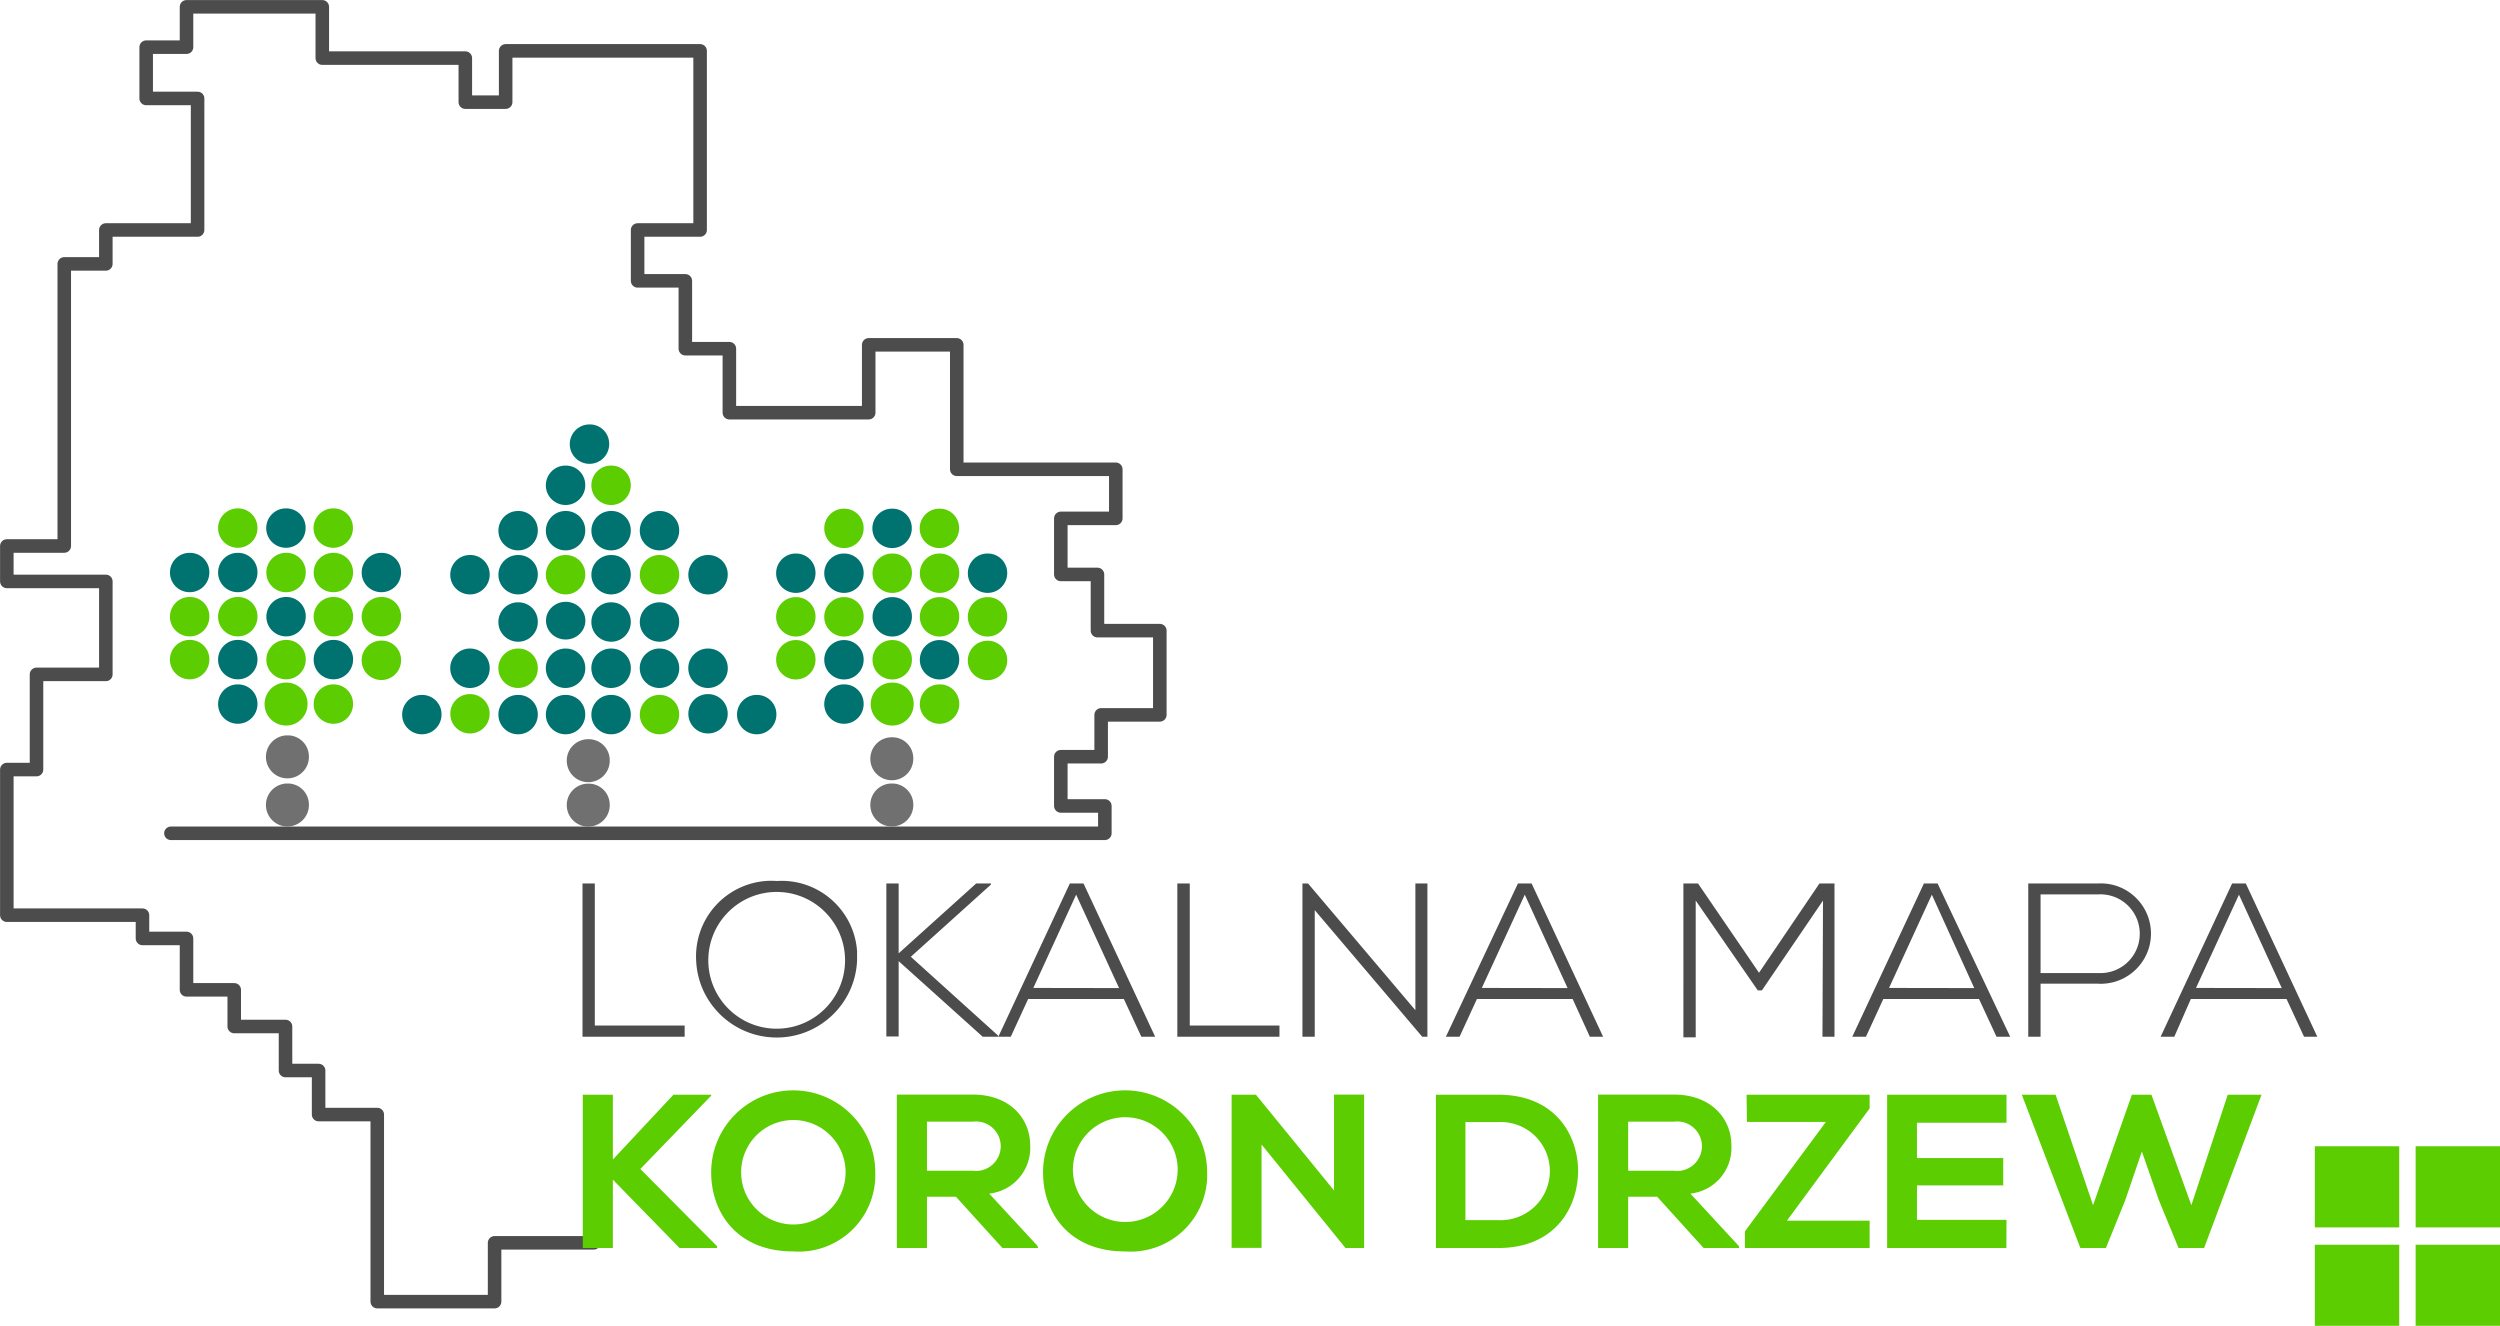 <svg xmlns="http://www.w3.org/2000/svg" xmlns:xlink="http://www.w3.org/1999/xlink" viewBox="0 0 182.83 96.96" xmlns:v="https://vecta.io/nano"><style><![CDATA[.B{fill-rule:evenodd}.C{fill:#5bcd00}.D{fill:#007270}]]></style><path d="M43.42 90.89h-7.25v4.3h-8.58V81.51H23.3v-3.22h-2.42v-3.22h-3.75v-2.68h-3.49v-3.76h-3.22v-1.7H.5V56.28h2.17v-6.96h5.07v-6.8H.5v-2.59h4.2V19.3h3.04v-2.48h6.71V7.2h-3.76V3.45h2.95V.5h9.93v3.75h10.46v3.22h2.95V3.72H51.2v13.1h-4.57v3.72h3.49v4.96h3.22v4.68h10.19v-4.96h6.44v9.1H81.6v3.59h-4.02v4.1h2.68v4.11h4.56v6.16h-4.29v3.06h-2.95v3.6h3.22v2H12.5" fill="none" stroke="#4c4c4c" stroke-width=".99" stroke-linecap="round" stroke-linejoin="round"/><g class="C"><path d="M52.01 80.13l-5.18 5.36 5.61 5.65v.13H49.7l-4.88-5v5h-2.2V80.06h2.2v4.74l4.43-4.74h2.76v.07zm12 5.6a5.6 5.6 0 0 1-5.39 5.8c-.2.01-.41 0-.61-.01-4.1 0-6-2.83-6-5.78 0-3.31 2.69-6 6-6s6 2.69 6 6v-.01zm-9.81 0a3.82 3.82 0 1 0 7.64 0 3.82 3.82 0 1 0-7.64 0z"/><use xlink:href="#B"/><path d="M88.28 85.73a5.6 5.6 0 0 1-5.39 5.8c-.2.01-.41 0-.61-.01-4.1 0-6-2.83-6-5.78 0-3.31 2.69-6 6-6s6 2.69 6 6v-.01zm-9.81 0c.11 2.11 1.91 3.74 4.02 3.63 1.96-.1 3.53-1.67 3.63-3.63.11-2.11-1.52-3.91-3.63-4.02s-3.91 1.52-4.02 3.63a2.54 2.54 0 0 0 0 .39zm19.09-5.68h2.2v11.22H98.4l-6.14-7.57v7.56h-2.19v-11.2h1.78l5.71 7v-7.01zm17.85 5.52c0 2.83-1.75 5.7-5.84 5.7h-4.56V80.06h4.58c3.98 0 5.77 2.74 5.82 5.51zm-8.23 3.66h2.39a3.59 3.59 0 0 0 3.77-3.4 3.59 3.59 0 0 0-3.4-3.77 2.41 2.41 0 0 0-.38 0h-2.39v7.17z"/><use xlink:href="#B" x="51.28"/><path d="M127.73 80.06h9v1l-6.05 8.21h6.05v2h-9.12v-1.22l5.92-8h-5.77l-.03-1.99zm19 11.21h-8.72V80.06h8.73v2.05h-6.55v2.58h6.31v2h-6.31v2.52h6.55l-.01 2.06zm14.46 0h-1.87l-1.45-3.53-1.23-3.53-1.22 3.57-1.41 3.49h-1.87l-4.28-11.21h2.47l2.74 8.08 2.84-8.08h1.43l2.92 8.08 2.66-8.08h2.47l-4.2 11.21zm8.1-7.44h6.17v5.93h-6.17zm7.37 0h6.17v5.93h-6.17zm-7.37 7.2h6.17v5.93h-6.17zm7.37 0h6.17v5.93h-6.17z"/></g><g fill="#4c4c4c"><path d="M43.5 64.61V75h6.57v.82H42.6V64.61h.9zm19.18 5.62c-.13 3.25-2.88 5.78-6.13 5.64-3.06-.13-5.52-2.58-5.64-5.64a5.53 5.53 0 0 1 5.22-5.81c.22-.01.45-.01.67.01 3.04-.2 5.67 2.1 5.88 5.14v.66zm-10.88 0c0 2.76 2.24 5 5 5s5-2.24 5-5-2.24-5-5-5-5 2.24-5 5zm21.21 5.59h-1.14l-6.15-5.53v5.51h-.9V64.61h.9v5.11l5.67-5.11h1.08v.08l-5.86 5.28 6.4 5.78v.07z"/><path d="M83.47 75.82l-1.28-2.76h-7l-1.27 2.76h-.91l5.23-11.21h1l5.24 11.21h-1.01zm-1.63-3.56l-3.14-6.83-3.13 6.82 6.27.01zm5.17-7.65V75h6.56v.82H86.1V64.61h.91zm8.65 0l7.85 9.27v-9.27h.88v11.21h-.38l-7.86-9.26v9.26h-.9V64.61h.41zm20.61 11.21l-1.26-2.76h-7l-1.27 2.76h-1l5.27-11.21h1l5.23 11.21h-.97zm-1.63-3.56l-3.13-6.83-3.14 6.82 6.27.01zm18.68-6.4l-4.47 6.57h-.3l-4.54-6.57v10h-.9V64.61h1.07l4.46 6.53 4.42-6.53h1.1v11.21h-.88l.04-9.96zm12.69 9.96l-1.28-2.76h-7l-1.27 2.76h-1l5.24-11.21h1l5.31 11.21h-1zm-1.63-3.56l-3.1-6.83-3.13 6.82 6.23.01zm4.85-.32v3.88h-.9V64.61h5.11c2.02-.11 3.75 1.45 3.86 3.47s-1.45 3.75-3.47 3.86a2.41 2.41 0 0 1-.38 0h-4.22zm0-6.53v5.75h4.21c1.59.09 2.95-1.12 3.04-2.71s-1.12-2.95-2.71-3.04a1.93 1.93 0 0 0-.34 0h-4.2zm19.27 10.41l-1.28-2.76h-7l-1.21 2.76h-1l5.23-11.21h1l5.23 11.21h-.97zm-1.63-3.56l-3.13-6.83-3.14 6.82 6.27.01z"/></g><g class="B"><g fill="#707070"><use xlink:href="#C"/><use xlink:href="#C" y="3.52"/><path d="M66.79 58.8c.04.87-.63 1.6-1.5 1.64s-1.6-.63-1.64-1.5.63-1.6 1.5-1.64h.08c.84-.01 1.54.66 1.56 1.5zm0-3.37c.03.87-.64 1.6-1.51 1.63s-1.6-.64-1.63-1.51.64-1.6 1.51-1.63h.07a1.53 1.53 0 0 1 1.56 1.5z"/><use xlink:href="#C" x="22" y="3.53"/><path d="M44.59 55.56c.04.87-.63 1.6-1.5 1.64s-1.6-.63-1.64-1.5.63-1.6 1.5-1.64h.06a1.53 1.53 0 0 1 1.58 1.48v.02z"/></g><use xlink:href="#D" class="C"/><g class="D"><use xlink:href="#E"/><use xlink:href="#E" x="-6.99"/></g><g class="C"><use xlink:href="#E" x="3.51" y="0.05"/><path d="M22.36 41.85c.01.8-.62 1.45-1.42 1.46s-1.45-.62-1.46-1.42.62-1.45 1.42-1.46a1.41 1.41 0 0 1 1.46 1.36v.06z"/></g><g class="D"><use xlink:href="#F"/><use xlink:href="#F" x="-3.52"/><use xlink:href="#F" x="10.5"/></g><g class="C"><use xlink:href="#G"/><use xlink:href="#H"/></g><path d="M18.83 51.43c.03.79-.58 1.47-1.38 1.5s-1.47-.58-1.5-1.38c-.03-.79.58-1.47 1.38-1.5h.06c.78-.01 1.42.6 1.44 1.38z" class="D"/><g class="C"><use xlink:href="#I"/><use xlink:href="#E" x="-10.51"/><use xlink:href="#E" y="-3.14"/></g><use xlink:href="#I" y="-3.14" class="D"/><g class="C"><use xlink:href="#E" x="-6.99" y="-3.14"/><use xlink:href="#E" x="-10.51" y="-3.14"/><use xlink:href="#E" x="3.51" y="-3.14"/><use xlink:href="#F" x="6.99"/></g><use xlink:href="#G" x="-3.46" class="D"/><path d="M18.83 38.57a1.44 1.44 0 1 1-2.88.1 1.44 1.44 0 0 1 1.39-1.49h.05c.78-.01 1.42.61 1.44 1.39z" class="C"/><g class="D"><path d="M46.13 48.77c.06.79-.54 1.48-1.34 1.54-.79.06-1.48-.54-1.54-1.34s.54-1.48 1.34-1.54h.11a1.41 1.41 0 0 1 1.43 1.34z"/><use xlink:href="#J"/></g><use xlink:href="#H" x="23.85" y="0.77" class="C"/><g class="D"><use xlink:href="#K"/><use xlink:href="#L"/><use xlink:href="#H" x="23.85" y="-6"/><path d="M53.22 52.2c0 .8-.64 1.44-1.44 1.44s-1.44-.64-1.44-1.44.64-1.44 1.44-1.44 1.44.64 1.44 1.44z"/><use xlink:href="#K" x="3.55"/><use xlink:href="#H" x="30.96" y="0.77"/><use xlink:href="#H" x="6.47" y="0.77"/></g><path d="M35.81 52.2c0 .8-.64 1.44-1.44 1.44s-1.44-.64-1.44-1.44.64-1.44 1.44-1.44 1.44.64 1.44 1.44z" class="C"/><g class="D"><use xlink:href="#M"/><use xlink:href="#K" x="-13.86"/></g><use xlink:href="#J" x="-3.47" class="C"/></g><g class="D"><ellipse cx="41.37" cy="45.39" rx="1.44" ry="1.38"/><use xlink:href="#E" x="13.51" y="-2.75" class="B"/></g><use xlink:href="#I" x="20.44" y="-6.21" class="B C"/><use xlink:href="#N" class="B D"/><use xlink:href="#E" x="23.85" y="-6.21" class="B C"/><g class="D B"><use xlink:href="#I" x="16.97" y="-6.21"/><use xlink:href="#E" x="27.4" y="-6.21"/><use xlink:href="#E" x="9.99" y="-6.21"/><use xlink:href="#N" y="-3.22"/><use xlink:href="#E" x="23.85" y="-9.43"/><use xlink:href="#I" x="20.44" y="-9.43"/><use xlink:href="#I" x="16.97" y="-9.43"/></g><use xlink:href="#L" y="-10" class="B C"/><g class="D B"><use xlink:href="#E" x="16.98" y="-12.75"/><path d="M44.55 32.43a1.441 1.441 0 1 1-1.49-1.39h.05a1.41 1.41 0 0 1 1.44 1.38zm1.58 19.77c.03.79-.58 1.47-1.38 1.5s-1.47-.58-1.5-1.38c-.03-.79.58-1.47 1.38-1.5h.07a1.42 1.42 0 0 1 1.43 1.38z"/><use xlink:href="#M" x="3.47"/></g><use xlink:href="#D" x="44.33" class="B C"/><g class="D B"><use xlink:href="#H" x="44.33" y="-3.24"/><use xlink:href="#H" x="37.34" y="-3.24"/></g><g class="C B"><use xlink:href="#E" x="47.84" y="0.06"/><use xlink:href="#E" x="40.87" y="-6.32"/></g><g class="D B"><use xlink:href="#H" x="37.34" y="-9.57"/><use xlink:href="#H" x="33.82" y="-9.57"/><use xlink:href="#H" x="47.84" y="-9.57"/></g><g class="C B"><use xlink:href="#E" x="44.32" y="-9.6"/><use xlink:href="#E" x="44.33" y="3.25"/></g><use xlink:href="#E" x="37.34" y="3.25" class="B D"/><g class="C B"><use xlink:href="#E" x="40.87" y="0.01"/><use xlink:href="#H" x="33.82" y="-3.24"/><use xlink:href="#E" x="44.33" y="-3.13"/></g><use xlink:href="#I" x="44.33" y="-3.13" class="B D"/><g class="C B"><use xlink:href="#E" x="37.34" y="-3.13"/><use xlink:href="#E" x="33.82" y="-3.13"/><use xlink:href="#E" x="47.84" y="-3.13"/><use xlink:href="#H" x="44.33" y="-9.57"/></g><use xlink:href="#E" x="40.86" y="-9.6" class="B D"/><use xlink:href="#H" x="37.34" y="-12.85" class="B C"/><defs ><path id="B" d="M75.92 91.27h-2.61l-3.4-3.75h-2.12v3.75h-2.2V80.05h5.55c2.75 0 4.2 1.78 4.2 3.71a3.36 3.36 0 0 1-3 3.53l3.53 3.82.05.16zm-8.13-9.24v3.59h3.35c.99.13 1.9-.57 2.03-1.56s-.57-1.9-1.56-2.03a1.85 1.85 0 0 0-.47 0h-3.35z"/><path id="C" d="M22.59 55.28c.04.87-.63 1.6-1.5 1.64s-1.6-.63-1.64-1.5.63-1.6 1.5-1.64h.06a1.54 1.54 0 0 1 1.58 1.5z"/><path id="D" d="M22.49 51.43c.03.87-.64 1.6-1.51 1.63s-1.6-.64-1.63-1.51.64-1.6 1.51-1.63h.06a1.54 1.54 0 0 1 1.57 1.51z"/><path id="E" d="M25.82 48.18c.03.79-.58 1.47-1.38 1.5-.79.03-1.47-.58-1.5-1.38-.03-.79.58-1.47 1.38-1.5h.06a1.41 1.41 0 0 1 1.44 1.38z"/><path id="F" d="M18.83 41.85c.01.8-.62 1.45-1.42 1.46s-1.45-.62-1.46-1.42.62-1.45 1.42-1.46c.8-.02 1.44.6 1.46 1.38v.04z"/><path id="G" d="M25.81 38.57a1.44 1.44 0 1 1-2.88.1 1.44 1.44 0 0 1 1.39-1.49h.05a1.41 1.41 0 0 1 1.44 1.38z"/><path id="H" d="M25.82 51.43c.03.79-.58 1.47-1.38 1.5-.79.03-1.47-.58-1.5-1.38-.03-.79.58-1.47 1.38-1.5h.06c.78-.01 1.42.6 1.44 1.38z"/><path id="I" d="M22.36 48.18c.03.79-.58 1.47-1.38 1.5-.79.03-1.47-.58-1.5-1.38-.03-.79.58-1.47 1.38-1.5h.06c.77-.02 1.42.59 1.44 1.36v.02z"/><path id="J" d="M42.8 48.77c.06.79-.54 1.48-1.34 1.54-.79.06-1.48-.54-1.54-1.34-.06-.79.54-1.48 1.34-1.54h.1c.76-.02 1.4.58 1.44 1.34z"/><path id="K" d="M49.67 48.77c.06.79-.54 1.48-1.34 1.54-.79.06-1.48-.54-1.54-1.34-.06-.79.54-1.48 1.34-1.54h.1a1.42 1.42 0 0 1 1.44 1.34z"/><path id="L" d="M46.13 45.43c.03.79-.58 1.47-1.38 1.5-.79.03-1.47-.58-1.5-1.38-.03-.79.58-1.47 1.38-1.5h.07a1.42 1.42 0 0 1 1.43 1.38z"/><path id="M" d="M39.33 52.2c.03.79-.58 1.47-1.38 1.5-.79.03-1.47-.58-1.5-1.38s.58-1.47 1.38-1.5h.06c.78-.01 1.42.6 1.44 1.38z"/><path id="N" d="M46.13 41.97c.03.79-.58 1.47-1.38 1.5-.79.03-1.47-.58-1.5-1.38-.03-.79.58-1.47 1.38-1.5h.07c.77-.02 1.41.6 1.43 1.37z"/></defs></svg>